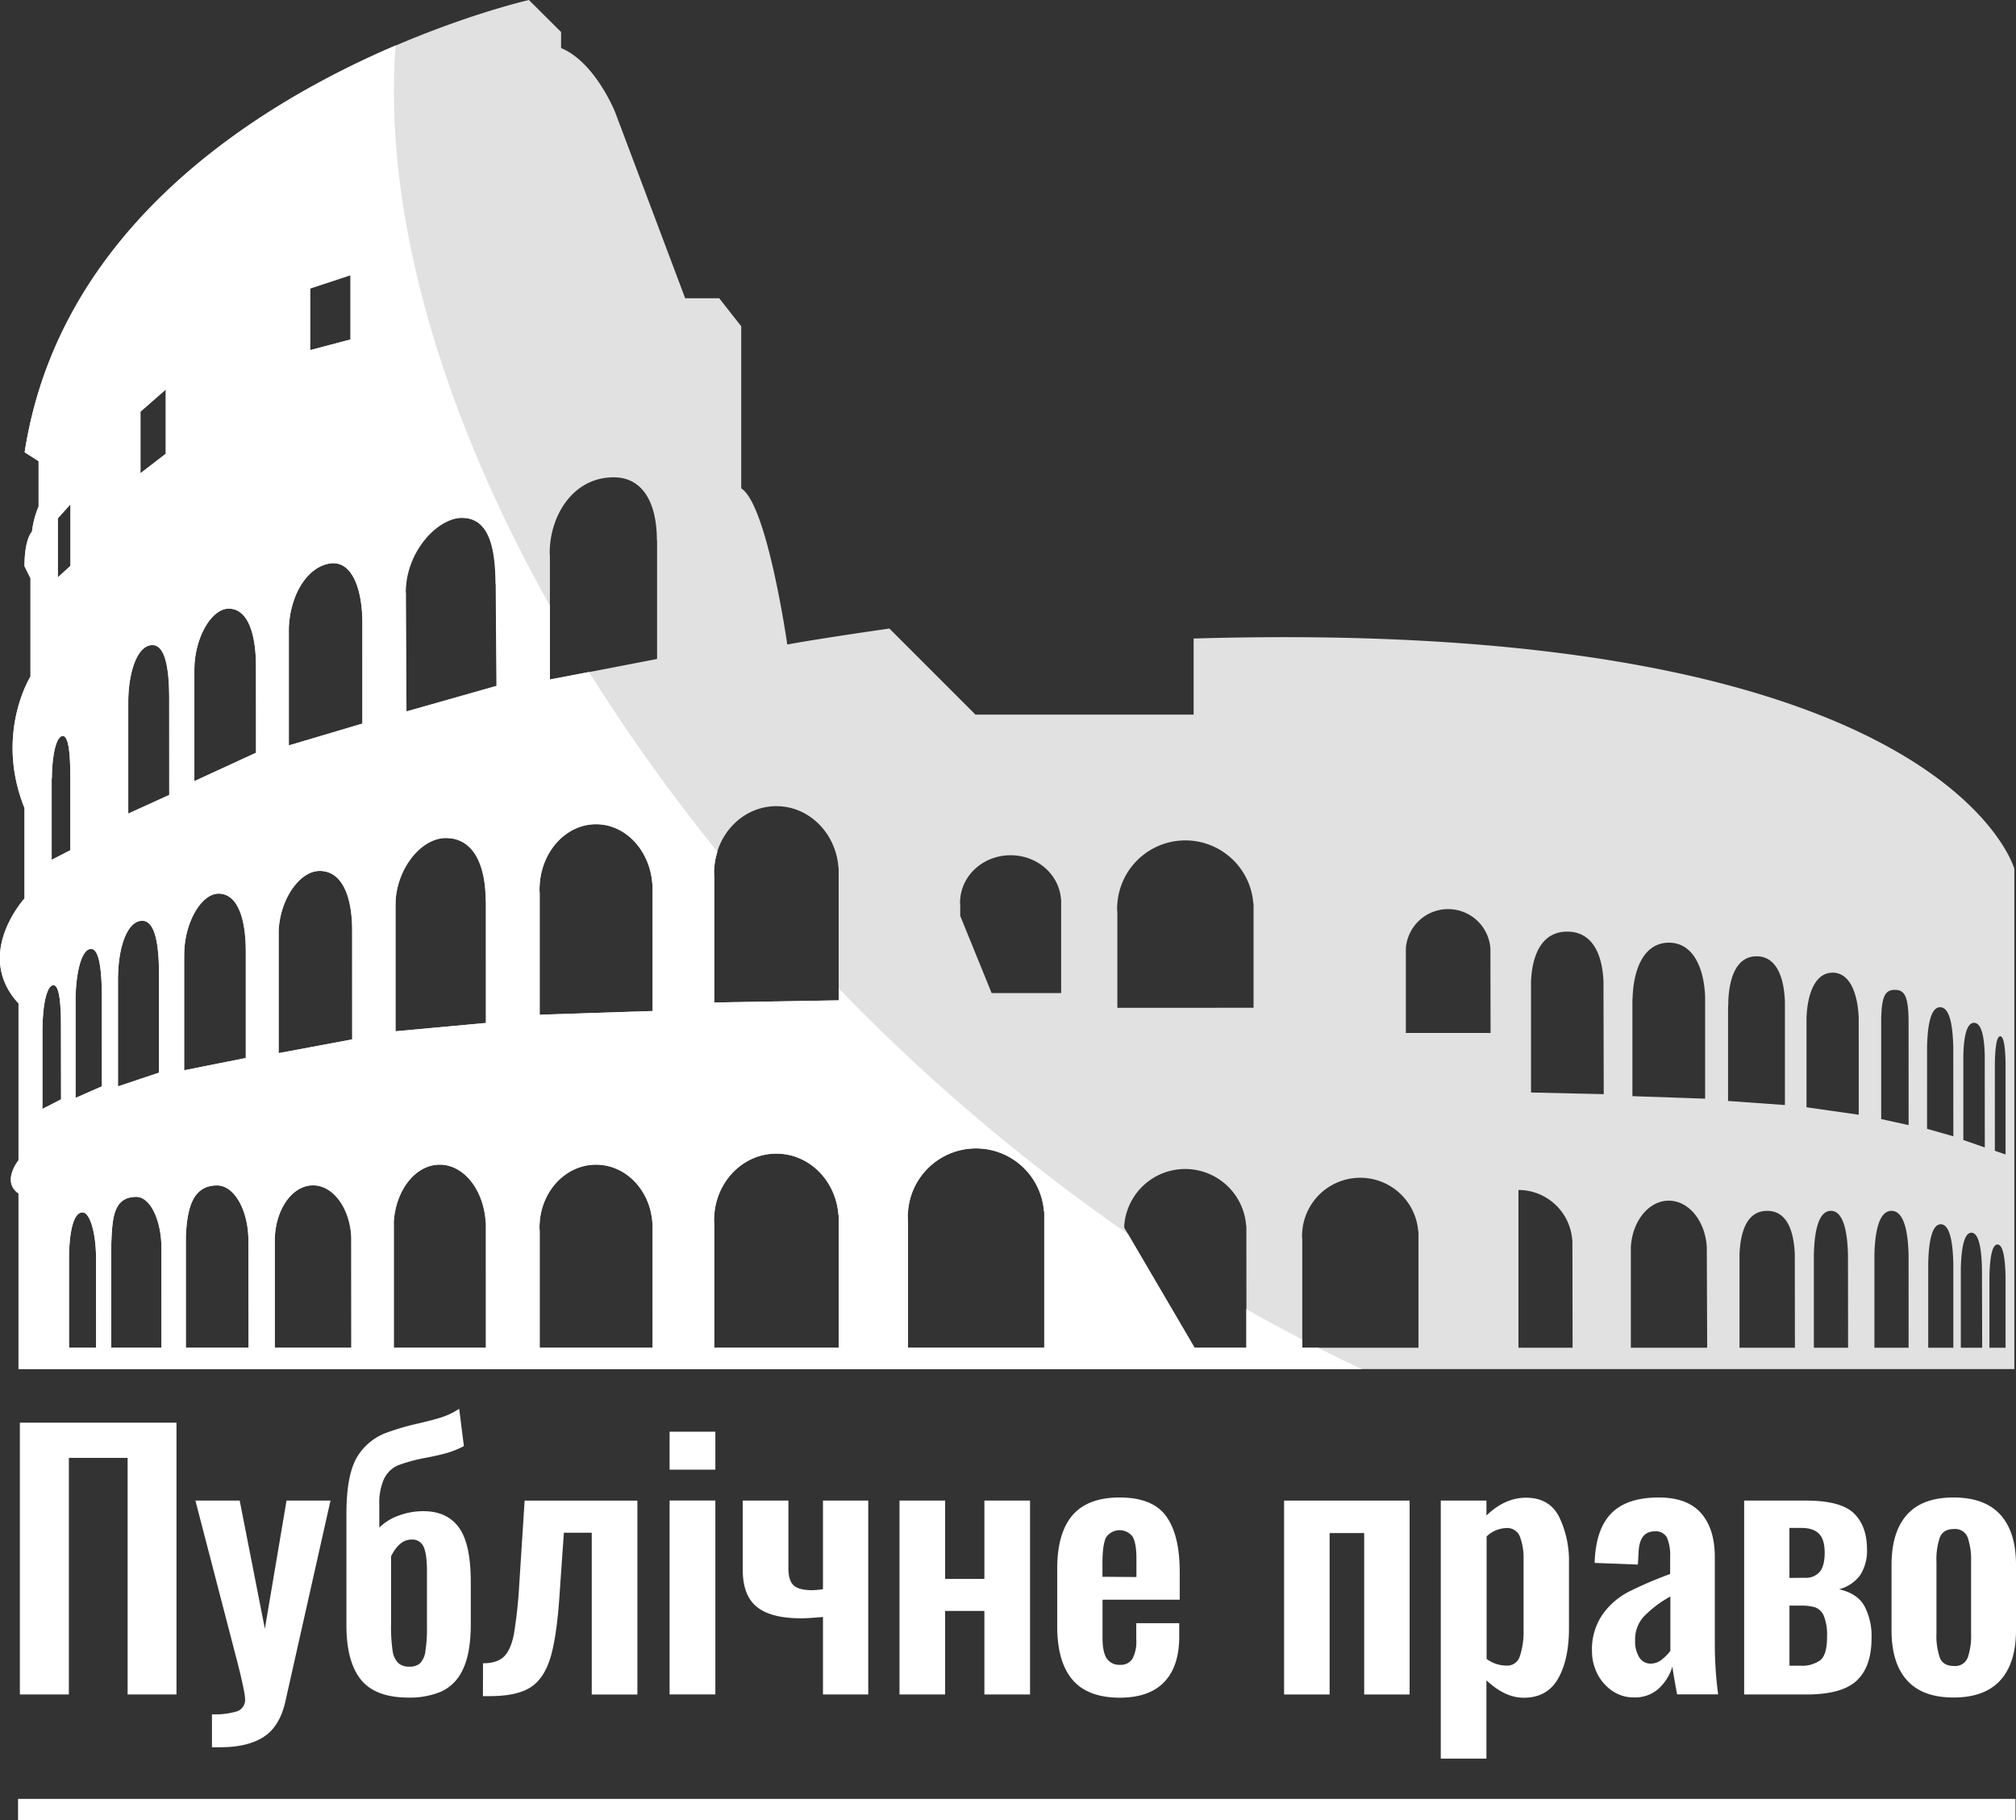<svg id="82dde2c0-4d46-4a73-a7d9-071d5af84ff0" data-name="Слой 1" xmlns="http://www.w3.org/2000/svg" viewBox="0 0 540.64 488.17"><rect x="0" y="0" width="540.64" height="488.17" fill="#333333" stroke="none"/><title>logo_pp</title><path d="M141.49,517.1h42V590H170.38V526.55H154.63V590H141.49Z" transform="translate(-136.16 -135.57)" style="fill:#fff"/><path d="M193,595.31a19.72,19.72,0,0,0,6.88-.85,3.25,3.25,0,0,0,2-3.29q0-1.62-1.89-9.18l-11.43-44h11.88l6.75,34.38L213,538h11.79l-12.15,54.09q-1.53,6.57-5.81,9.31t-11.56,2.75H193Z" transform="translate(-136.16 -135.57)" style="fill:#fff"/><path d="M232.93,586q-3.87-4.82-3.87-14.63V541.58q0-10.08,2.65-14.9a15.37,15.37,0,0,1,8.42-7,68.38,68.38,0,0,1,8.1-2.34q3.87-.9,6.3-1.66a19.34,19.34,0,0,0,4.77-2.3l1.26,10a22.85,22.85,0,0,1-4.55,1.85q-2.38.68-5.71,1.3a44.23,44.23,0,0,0-7.56,2.07,7.65,7.65,0,0,0-3.65,3.69,16,16,0,0,0-1.21,6.84v6.12a13.7,13.7,0,0,1,5-3.15,18.7,18.7,0,0,1,6.84-1.26q6.3,0,9.49,4.36t3.2,14.54V571.1q0,7.74-2.07,12.06a11.82,11.82,0,0,1-5.72,6,21.72,21.72,0,0,1-9,1.67Q236.8,590.81,232.93,586Zm15.93-4.42a5.76,5.76,0,0,0,1.39-3.24,40.45,40.45,0,0,0,.41-6.61V557q0-4.68-.9-6.61a3.27,3.27,0,0,0-3.24-1.94q-3.24,0-5.49,4.5v18.36a43.25,43.25,0,0,0,.4,6.84,6,6,0,0,0,1.49,3.38,4.24,4.24,0,0,0,3.06,1A4,4,0,0,0,248.86,581.58Z" transform="translate(-136.16 -135.57)" style="fill:#fff"/><path d="M265.69,581.63q3.78,0,5.62-1.8t2.66-6a123.94,123.94,0,0,0,1.44-13.32l1.44-22.5h30.24v52H294.85V546.62h-7.47L286.3,562q-.72,11.88-2.43,17.78t-5.4,8.28q-3.69,2.38-11,2.38h-1.8Z" transform="translate(-136.16 -135.57)" style="fill:#fff"/><path d="M315.73,519.53H328V529.7H315.73Zm0,18.45H328v52H315.73Z" transform="translate(-136.16 -135.57)" style="fill:#fff"/><path d="M356.86,569.21q-4,.36-5.85.36-8.1,0-11.88-3.06t-3.78-9.9V538h12.24v18.18q0,3.06,1.26,4.41t4.77,1.44a20.81,20.81,0,0,0,3.24-.27V538H369v52H356.86Z" transform="translate(-136.16 -135.57)" style="fill:#fff"/><path d="M377.38,538h12.24v21h10.53V538h12.24v52H400.15V567.59H389.62V590H377.38Z" transform="translate(-136.16 -135.57)" style="fill:#fff"/><path d="M423.73,586q-4.05-4.82-4.05-14.27V556.25q0-9.54,4.09-14.31t12.65-4.77q8.82,0,12.46,5t3.65,14.94v7.47h-20.7v10.26q0,3.78,1.12,5.49a4,4,0,0,0,3.56,1.71,3.66,3.66,0,0,0,3.37-1.66,9.85,9.85,0,0,0,1-5.09v-4.41h11.52v3.6q0,8-4.05,12.2t-12,4.18Q427.78,590.81,423.73,586Zm17.19-27.5v-5q0-4-1-5.8a4.38,4.38,0,0,0-7.11.13q-1,1.89-1,7v3.6Z" transform="translate(-136.16 -135.57)" style="fill:#fff"/><path d="M480.52,538h33.66v52H502V546.71h-9.27V590H480.52Z" transform="translate(-136.16 -135.57)" style="fill:#fff"/><path d="M522.54,538h12.25v4c3.29-3.18,6.84-4.77,10.62-4.77q6.29,0,8.91,5.22a27,27,0,0,1,2.6,12.15v17.64q0,8.37-2.92,13.5t-9.22,5.13q-5.06,0-10-4.68v21H522.54Zm21.2,41.76a21,21,0,0,0,1-7.11V553.91a16.26,16.26,0,0,0-1-6.3,3.62,3.62,0,0,0-3.6-2.25,8.08,8.08,0,0,0-5.31,2.25v32.85a9.07,9.07,0,0,0,5.4,1.8A3.52,3.52,0,0,0,543.74,579.74Z" transform="translate(-136.16 -135.57)" style="fill:#fff"/><path d="M568.49,589a12.15,12.15,0,0,1-4-4.63,13.22,13.22,0,0,1-1.4-5.9,16.49,16.49,0,0,1,2.84-9.94,19.69,19.69,0,0,1,7-6.08,107.25,107.25,0,0,1,11.12-4.77v-4.5a12.18,12.18,0,0,0-.86-5.27,3.36,3.36,0,0,0-3.29-1.66q-4.14,0-4.32,5.76l-.18,3.15-11.6-.45q.27-9,4.45-13.27T581,537.17q7.63,0,11.33,4.19t3.7,11.83v24a104.15,104.15,0,0,0,.89,12.78h-11q-.92-4.86-1.27-7.47a13.1,13.1,0,0,1-3.64,5.89,9.34,9.34,0,0,1-6.62,2.39A10,10,0,0,1,568.49,589Zm13.32-8.37a11.54,11.54,0,0,0,2.3-2.34V563.72a30.21,30.21,0,0,0-7.11,5.36,9.13,9.13,0,0,0-2.34,6.43,8,8,0,0,0,1.12,4.54,3.53,3.53,0,0,0,3.1,1.67A4.73,4.73,0,0,0,581.81,580.64Z" transform="translate(-136.16 -135.57)" style="fill:#fff"/><path d="M603.9,538h16.56q9.36,0,12.87,3.42t3.51,9.63A12,12,0,0,1,635,558a10.15,10.15,0,0,1-5.66,3.78c3.23.72,5.5,2.21,6.79,4.46a17.3,17.3,0,0,1,1.93,8.68q0,7.65-4,11.38T620.38,590H603.9Zm16.29,20.7a4.85,4.85,0,0,0,4-1.62q1.31-1.62,1.3-5.13t-1.48-5c-1-1.08-2.6-1.62-4.81-1.62h-3.16v13.41Zm-1.26,23.58a8.4,8.4,0,0,0,5.4-1.48q1.8-1.49,1.8-6.26a13.72,13.72,0,0,0-.85-5.58,4.15,4.15,0,0,0-2.25-2.3,12.13,12.13,0,0,0-3.82-.49h-3.16v16.11Z" transform="translate(-136.16 -135.57)" style="fill:#fff"/><path d="M647.55,586.17q-4.14-4.62-4.13-13.45V555.26q0-8.82,4.13-13.46t12.51-4.63q8.37,0,12.56,4.63t4.18,13.46v17.46q0,8.82-4.18,13.45t-12.56,4.64Q651.69,590.81,647.55,586.17Zm16.29-6a18,18,0,0,0,.91-6.52V554.45a18.47,18.47,0,0,0-.91-6.57,3.57,3.57,0,0,0-3.69-2.25q-2.88,0-3.77,2.25a18.25,18.25,0,0,0-.91,6.57v19.17a17.8,17.8,0,0,0,.91,6.52c.59,1.48,1.85,2.21,3.77,2.21A3.57,3.57,0,0,0,663.84,580.14Z" transform="translate(-136.16 -135.57)" style="fill:#fff"/><rect x="4.84" y="482.43" width="535.67" height="5.74" style="fill:#fff"/><path d="M456.26,306.81v20.4H397.75l-23.08-23.08s-18.79,2.68-27.38,4.29c0,0-5.37-37.57-12.35-41.87V223.07l-5.9-7.51h-9.13l-18.79-49.92s-5.36-13.42-14.49-17.18v-4.3L278,135.57S157.26,163,142.77,256.89l3.74,2.39V271.4a24.7,24.7,0,0,0-1.78,6.77s-2,1.78-2,9.26l1.6,3.21V317s-9.62,15.32-1.6,35.28v24.24s-13.73,15-1.61,28.15v42.06s-4.63,5.7,0,8.91v47.09H676.35V368.54S657.56,300.91,456.26,306.81ZM219.34,212.94l10.81-3.56v17.23l-10.81,2.85Zm-45.51,33,6.78-5.94v17.23l-6.78,5.23Zm-6,150.93v-.06h0c.21-7.66,2.56-14.36,6.48-14.36,3.37,0,4.49,6.09,4.49,14.36h0v26.39l-11,3.68V399c0-.35,0-.69,0-1.05S167.82,397.24,167.83,396.9ZM151.68,274.59l3.38-3.77v16.5l-3.38,3.08Zm-1.6,69.28v0h0c.1-5.82,1.16-10.91,2.94-10.91,1.52,0,2,4.63,2,10.91h0v19.71l-5,2.57V345.46c0-.26,0-.52,0-.79S150.08,344.13,150.08,343.87Zm2.49,86.5-5,2.57V412.29c0-.26,0-.53,0-.8s0-.53,0-.79v0h0c.1-5.82,1.16-10.91,2.93-10.91,1.53,0,2,4.62,2,10.91h0ZM161.92,497h-7.25V474c0-.29,0-.58,0-.88s0-.59,0-.88v0h0c.14-6.44,1.19-11.52,3.62-11.52,1.92,0,3.48,5.08,3.62,11.52h0Zm1.58-70.1L156.43,430V405.17c0-.32,0-.64,0-1s0-.64,0-1v-.05h0c.14-7,1.64-13.12,4.17-13.12,2.16,0,2.88,5.57,2.88,13.12h0Zm16,70.1H166V471.36c0-.33,0-.65,0-1s0-.66,0-1v0h0c.26-7.17.55-12.83,6.72-12.83,3.56,0,6.46,5.66,6.72,12.83h0Zm2.07-148.27-11,5V325.05c0-.35,0-.7,0-1.05s0-.7,0-1.05v-.05h0c.21-7.66,2.56-14.36,6.48-14.36,3.37,0,4.49,6.09,4.49,14.36h0Zm4,43.17c0-.38,0-.75,0-1.13v-.06h0c.32-8.26,4.74-15.49,9.2-15.49,5.06,0,7.3,6.57,7.3,15.49h0v28.59l-16.53,3.29V393C185.57,392.67,185.55,392.29,185.55,391.91ZM202.82,497H186V469.4c0-.35,0-.7,0-1.06s0-.7,0-1v-.06h0c.32-7.71,1.82-13.8,8.38-13.8,4.43,0,8.06,6.09,8.38,13.8h0Zm2-159.56-16.53,7.6V316.61c0-.38,0-.75,0-1.13s0-.76,0-1.13v-.06h0c.33-8.26,4.74-15.49,9.2-15.49,5.06,0,7.3,6.57,7.3,15.49h0ZM230.38,497H209.85V469.4c0-.35,0-.7,0-1.06s0-.7,0-1v-.06h0c.39-7.71,4.82-13.8,10.24-13.8s9.85,6.09,10.25,13.8h0Zm.24-82.69L210.89,418V387.53c0-.39,0-.77,0-1.17s0-.78,0-1.16v-.06h0c.39-8.51,5.66-16,11-16,6,0,8.71,6.77,8.71,16h0Zm2.73-84.71-19.73,5.86V306.2c0-.38,0-.77,0-1.16s0-.78,0-1.16v-.06h0c.38-8.51,4.75-16.15,11-17.13,5.87-.93,8.72,6.76,8.72,15.95h0ZM266.5,497H241.77v-31.1c0-.39,0-.79,0-1.19s0-.79,0-1.19v-.06h0c.47-8.69,5.81-15.55,12.34-15.55s11.86,6.86,12.33,15.55h.05Zm0-87.09-24.24,2.23V379.81c0-.41,0-.82,0-1.24s0-.83,0-1.24v-.06h0c.47-9,6.95-16.95,13.48-16.95,7.42,0,10.7,7.19,10.7,16.95h.05ZM245.18,326.4,245,297c0-.41,0-.82,0-1.24s0-.83,0-1.24v-.06h0c0-10.94,8.5-19.92,15-20,7.42-.05,9.08,8,9.15,17.77h.05l.19,27.3Zm66,170.61H280.89v-31.1c0-.39-.05-.79-.05-1.19s0-.79.05-1.19v-.06h0c.57-8.69,7.11-15.55,15.11-15.55s14.53,6.86,15.1,15.55h.06Zm0-90.3-30.28,1V375.32c0-.41-.05-.82-.05-1.23s0-.83.05-1.24v-.06h0c.57-9,7.11-16.17,15.11-16.17s14.53,7.13,15.1,16.17h.06Zm1.19-94.42-28.74,5.56v-33c0-.41-.05-.82-.05-1.24s0-.82.05-1.23v-.07h0c.55-9,6.41-18.73,17.13-18.73,7.58,0,11.56,6.54,11.56,16.93h.05ZM361.07,497H327.71V464c0-.42-.06-.84-.06-1.26s0-.85.06-1.26v-.07h0c.64-9.21,7.84-16.48,16.65-16.48s16,7.27,16.65,16.48h.06Zm0-93.16-33.36.58v-33c0-1-.06-1.41-.06-1.84s0-.84.06-1.26v-.06h0c.64-9.22,7.84-16.49,16.65-16.49s16,7.27,16.65,16.49h.06ZM416.2,497H379.67V463.13c0-.42-.07-.85-.07-1.29s0-.87.07-1.3v-.06h0a18.28,18.28,0,0,1,36.46,0h.07Zm4.53-95.11H402.09l-8.42-20.7v-2.75c0-.29-.05-.59-.05-.89s0-.6.05-.9v0h0c.52-6.56,6.36-11.72,13.51-11.72s13,5.16,13.5,11.72h.05ZM470.43,497H456.52L437.65,464.8c0-.17,0-.33,0-.49v-.06h0a16.39,16.39,0,0,1,32.69,0h.06Zm1.9-91.16H435.81V380.53c0-.43-.07-.86-.07-1.29s0-.87.07-1.3v-.06h0a18.28,18.28,0,0,1,36.46,0h.06ZM574,402.73v-.05h0c.37-8,3.42-14.3,9.71-14.3s9.34,6.31,9.72,14.3h0v27.53l-19.5-.67,0-24.62c0-.36,0-.72,0-1.09S574,403.1,574,402.73ZM516.56,497H485.39V468.1c0-.36-.06-.73-.06-1.1s0-.74.06-1.11v-.05h0a15.6,15.6,0,0,1,31.11,0h.06Zm19.33-84.41H513.17V391.53c0-.27,0-.54,0-.81s0-.54,0-.8v0h0a11.37,11.37,0,0,1,22.68,0h0Zm22,84.41H543.37v-42.3a14.47,14.47,0,0,1,14.42,13.4h.05Zm8.35-68-19.5-.44,0-27.61c0-.36,0-.72,0-1.09s0-.73,0-1.1v-.05h0c.38-8,3.43-13.3,9.72-13.3s9.34,5.31,9.71,13.3h0Zm27.74,68H573.51v-25c0-.31,0-.63,0-.95s0-.64,0-1v0h0c.39-7,4.79-12.48,10.18-12.48s9.8,5.5,10.19,12.48h0Zm5.66-91.78c0-.34,0-.67,0-1v-.05h0c.29-7.34,2.67-12.14,7.59-12.14s7.31,4.8,7.6,12.14h0v27.75l-15.25-1.09,0-24.59C599.6,405.9,599.59,405.57,599.59,405.23ZM617.51,497H602.65V473.75c0-.3,0-.59,0-.89s0-.6,0-.89v-.05h0c.28-6.5,2.21-11.62,7.41-11.62s7.14,5.12,7.42,11.62h0Zm14.26,0h-9.18V473.75c0-.3,0-.59,0-.89s0-.6,0-.89v-.05h0c.17-6.5,1.36-11.62,4.57-11.62s4.4,5.12,4.58,11.62h0Zm2.85-62.48-14-2V410.39c0-.31,0-.62,0-.93s0-.61,0-.92v-.05h0c.27-6.74,2.46-12.07,7-12.07s6.7,5.33,7,12.07h0ZM648,497h-9.17V473.75c0-.3,0-.59,0-.89s0-.6,0-.89v-.05h0c.18-6.5,1.37-11.62,4.58-11.62s4.4,5.12,4.58,11.62h0Zm0-59.7-7.35-1.61V410.34c0-.27,0-.54,0-.81s0-.55,0-.82v0h0c.14-6,1.09-7.68,3.67-7.68s3.53,1.71,3.67,7.68h0ZM660,497h-6.74V476c0-.26,0-.53,0-.8s0-.54,0-.8v0h0c.13-5.87,1-10.5,3.37-10.5s3.23,4.63,3.36,10.5h0Zm0-56.7-7.05-2V418c0-.27,0-.54,0-.81s0-.55,0-.82v0h0c.13-6,1-10.68,3.51-10.68s3.38,4.71,3.52,10.68h0Zm7.73,56.7H662V477.44c0-.25,0-.5,0-.75s0-.5,0-.75v0h0c.11-5.47.85-9.78,2.84-9.78s2.73,4.31,2.83,9.78h0Zm.7-53.7-5.75-2v-21.4c0-.22,0-.44,0-.67s0-.44,0-.66v0h0c.11-4.86.86-8.7,2.87-8.7s2.76,3.84,2.87,8.7h0ZM674,497h-4.33V478.09h0c.09-4.9.65-8.77,2.17-8.77s2.07,3.87,2.16,8.77h0Zm0-51.82-2.87-1V421h0c.06-4.2.43-7.52,1.44-7.52s1.38,3.32,1.43,7.52h0Z" transform="translate(-136.16 -135.57)" style="fill:#fff;opacity:0.85"/><path d="M501.39,502.75Q495.53,500,489.62,497h-4.23v-2.19c-5-2.6-10-5.3-15-8.17V497H456.52l-17.87-30.5a522,522,0,0,1-72.23-60.4c-1.82-1.82-3.57-3.66-5.35-5.5v3.24l-33.36.58v-33c0-1-.06-1.41-.06-1.84s0-.84.06-1.26v-.06h0a19.25,19.25,0,0,1,.86-4.27,492,492,0,0,1-34.45-48.21l-10.5,2v-19.8c-30-53.51-44.68-106.53-41.36-150.23-36.85,15.76-90.16,48.62-99.49,109.07l3.74,2.39V271.4a24.7,24.7,0,0,0-1.78,6.77s-2,1.78-2,9.26l1.6,3.21V317s-9.62,15.32-1.6,35.28v24.24s-13.73,15-1.61,28.15v42.06s-4.63,5.7,0,8.91v47.09ZM379.67,460.54v-.06h0a18.28,18.28,0,0,1,36.46,0h.07V497H379.67V463.13c0-.42-.07-.85-.07-1.29S379.64,461,379.67,460.54ZM161.92,497h-7.25V474c0-.29,0-.58,0-.88s0-.59,0-.88v0h0c.14-6.44,1.19-11.52,3.62-11.52,1.92,0,3.48,5.08,3.62,11.52h0Zm40.9,0H186V469.4c0-.35,0-.7,0-1.06s0-.7,0-1v-.06h0c.32-7.71,1.82-13.8,8.38-13.8,4.43,0,8.06,6.09,8.38,13.8h0Zm124.89-35.49v-.07h0c.64-9.21,7.84-16.48,16.65-16.48s16,7.27,16.65,16.48h.06V497H327.71V464c0-.42-.06-.84-.06-1.26S327.68,461.93,327.71,461.52Zm-46.82-88.67v-.06h0c.57-9,7.11-16.17,15.11-16.17s14.53,7.13,15.11,16.17h.05v33.92l-30.28,1V375.32c0-.41-.05-.82-.05-1.23S280.87,373.26,280.89,372.85Zm0,90.68v-.06h0c.57-8.69,7.11-15.55,15.11-15.55s14.53,6.86,15.11,15.55h.05V497H280.89v-31.1c0-.4-.05-.79-.05-1.19S280.87,463.93,280.89,463.53Zm-36-169.08h0c0-10.94,8.5-19.92,15-20,7.42-.05,9.08,8,9.15,17.77h.05l.19,27.3-24.18,6.85L245,297c0-.41,0-.82,0-1.24s0-.83,0-1.24Zm-2.67,82.88v-.06h0c.47-9,6.95-16.95,13.48-16.95,7.42,0,10.7,7.19,10.7,16.95h.05v32.65l-24.24,2.23V379.81c0-.41,0-.82,0-1.24S242.24,377.74,242.26,377.33Zm-.49,86.2v-.06h0c.47-8.69,5.81-15.55,12.34-15.55s11.86,6.86,12.33,15.55h.05V497H241.77v-31.1c0-.4,0-.79,0-1.19S241.75,463.93,241.77,463.53ZM219.34,212.94l10.81-3.56v17.23l-10.81,2.85Zm-5.72,90.94v-.06h0c.38-8.51,4.75-16.15,11-17.13,5.87-.93,8.72,6.76,8.72,15.95h0v27l-19.73,5.86V306.2c0-.38,0-.77,0-1.16S213.61,304.26,213.62,303.88Zm-2.73,81.32v-.06h0c.39-8.51,5.66-16,11-16,6,0,8.71,6.77,8.71,16h0v29.18L210.89,418V387.53c0-.39,0-.77,0-1.17S210.88,385.58,210.89,385.2Zm-1,82.09v-.06h0c.39-7.71,4.82-13.8,10.24-13.8s9.85,6.09,10.25,13.8h0V497H209.85V469.4c0-.35,0-.7,0-1.06S209.84,467.64,209.85,467.29ZM188.31,314.35v-.06h0c.33-8.26,4.74-15.49,9.2-15.49,5.06,0,7.3,6.57,7.3,15.49h0v23.16l-16.53,7.61V316.61c0-.38,0-.75,0-1.13S188.3,314.72,188.31,314.35Zm-2.73,76.43v-.06h0c.32-8.26,4.74-15.49,9.2-15.49,5.06,0,7.3,6.57,7.3,15.49h0v28.59l-16.53,3.29V393c0-.37,0-.75,0-1.13S185.57,391.15,185.58,390.78ZM173.83,246l6.78-5.94v17.23l-6.78,5.22Zm-3.27,77v-.05h0c.21-7.66,2.56-14.36,6.48-14.36,3.37,0,4.49,6.09,4.49,14.36h0v25.84l-11,5V325.05c0-.35,0-.7,0-1.05S170.55,323.3,170.56,323Zm-2.73,73.95v-.06h0c.21-7.66,2.56-14.36,6.48-14.36,3.37,0,4.49,6.09,4.49,14.36h0v26.39l-11,3.68V399c0-.35,0-.69,0-1.05S167.82,397.24,167.83,396.9ZM166,469.4v0h0c.26-7.17.55-12.83,6.72-12.83,3.56,0,6.46,5.66,6.72,12.83h0V497H166V471.36c0-.33,0-.65,0-1S166,469.72,166,469.4Zm-9.58-66.15v-.05h0c.14-7,1.64-13.12,4.16-13.12,2.17,0,2.89,5.57,2.89,13.12h0v23.71L156.43,430V405.17c0-.32,0-.64,0-1S156.42,403.57,156.43,403.25Zm-4.75-128.66,3.38-3.77v16.5l-3.38,3.08Zm-1.6,69.28v0h0c.1-5.82,1.16-10.91,2.94-10.91,1.52,0,2,4.63,2,10.91h0v19.71l-5,2.57V345.46c0-.26,0-.53,0-.79S150.08,344.13,150.08,343.87Zm-2.49,66.83v0c.1-5.82,1.16-10.91,2.93-10.91,1.53,0,2,4.62,2,10.91h0v19.71l-5,2.57V412.29c0-.26,0-.53,0-.8S147.58,411,147.59,410.7Z" transform="translate(-136.16 -135.57)" style="fill:#fff"/></svg>